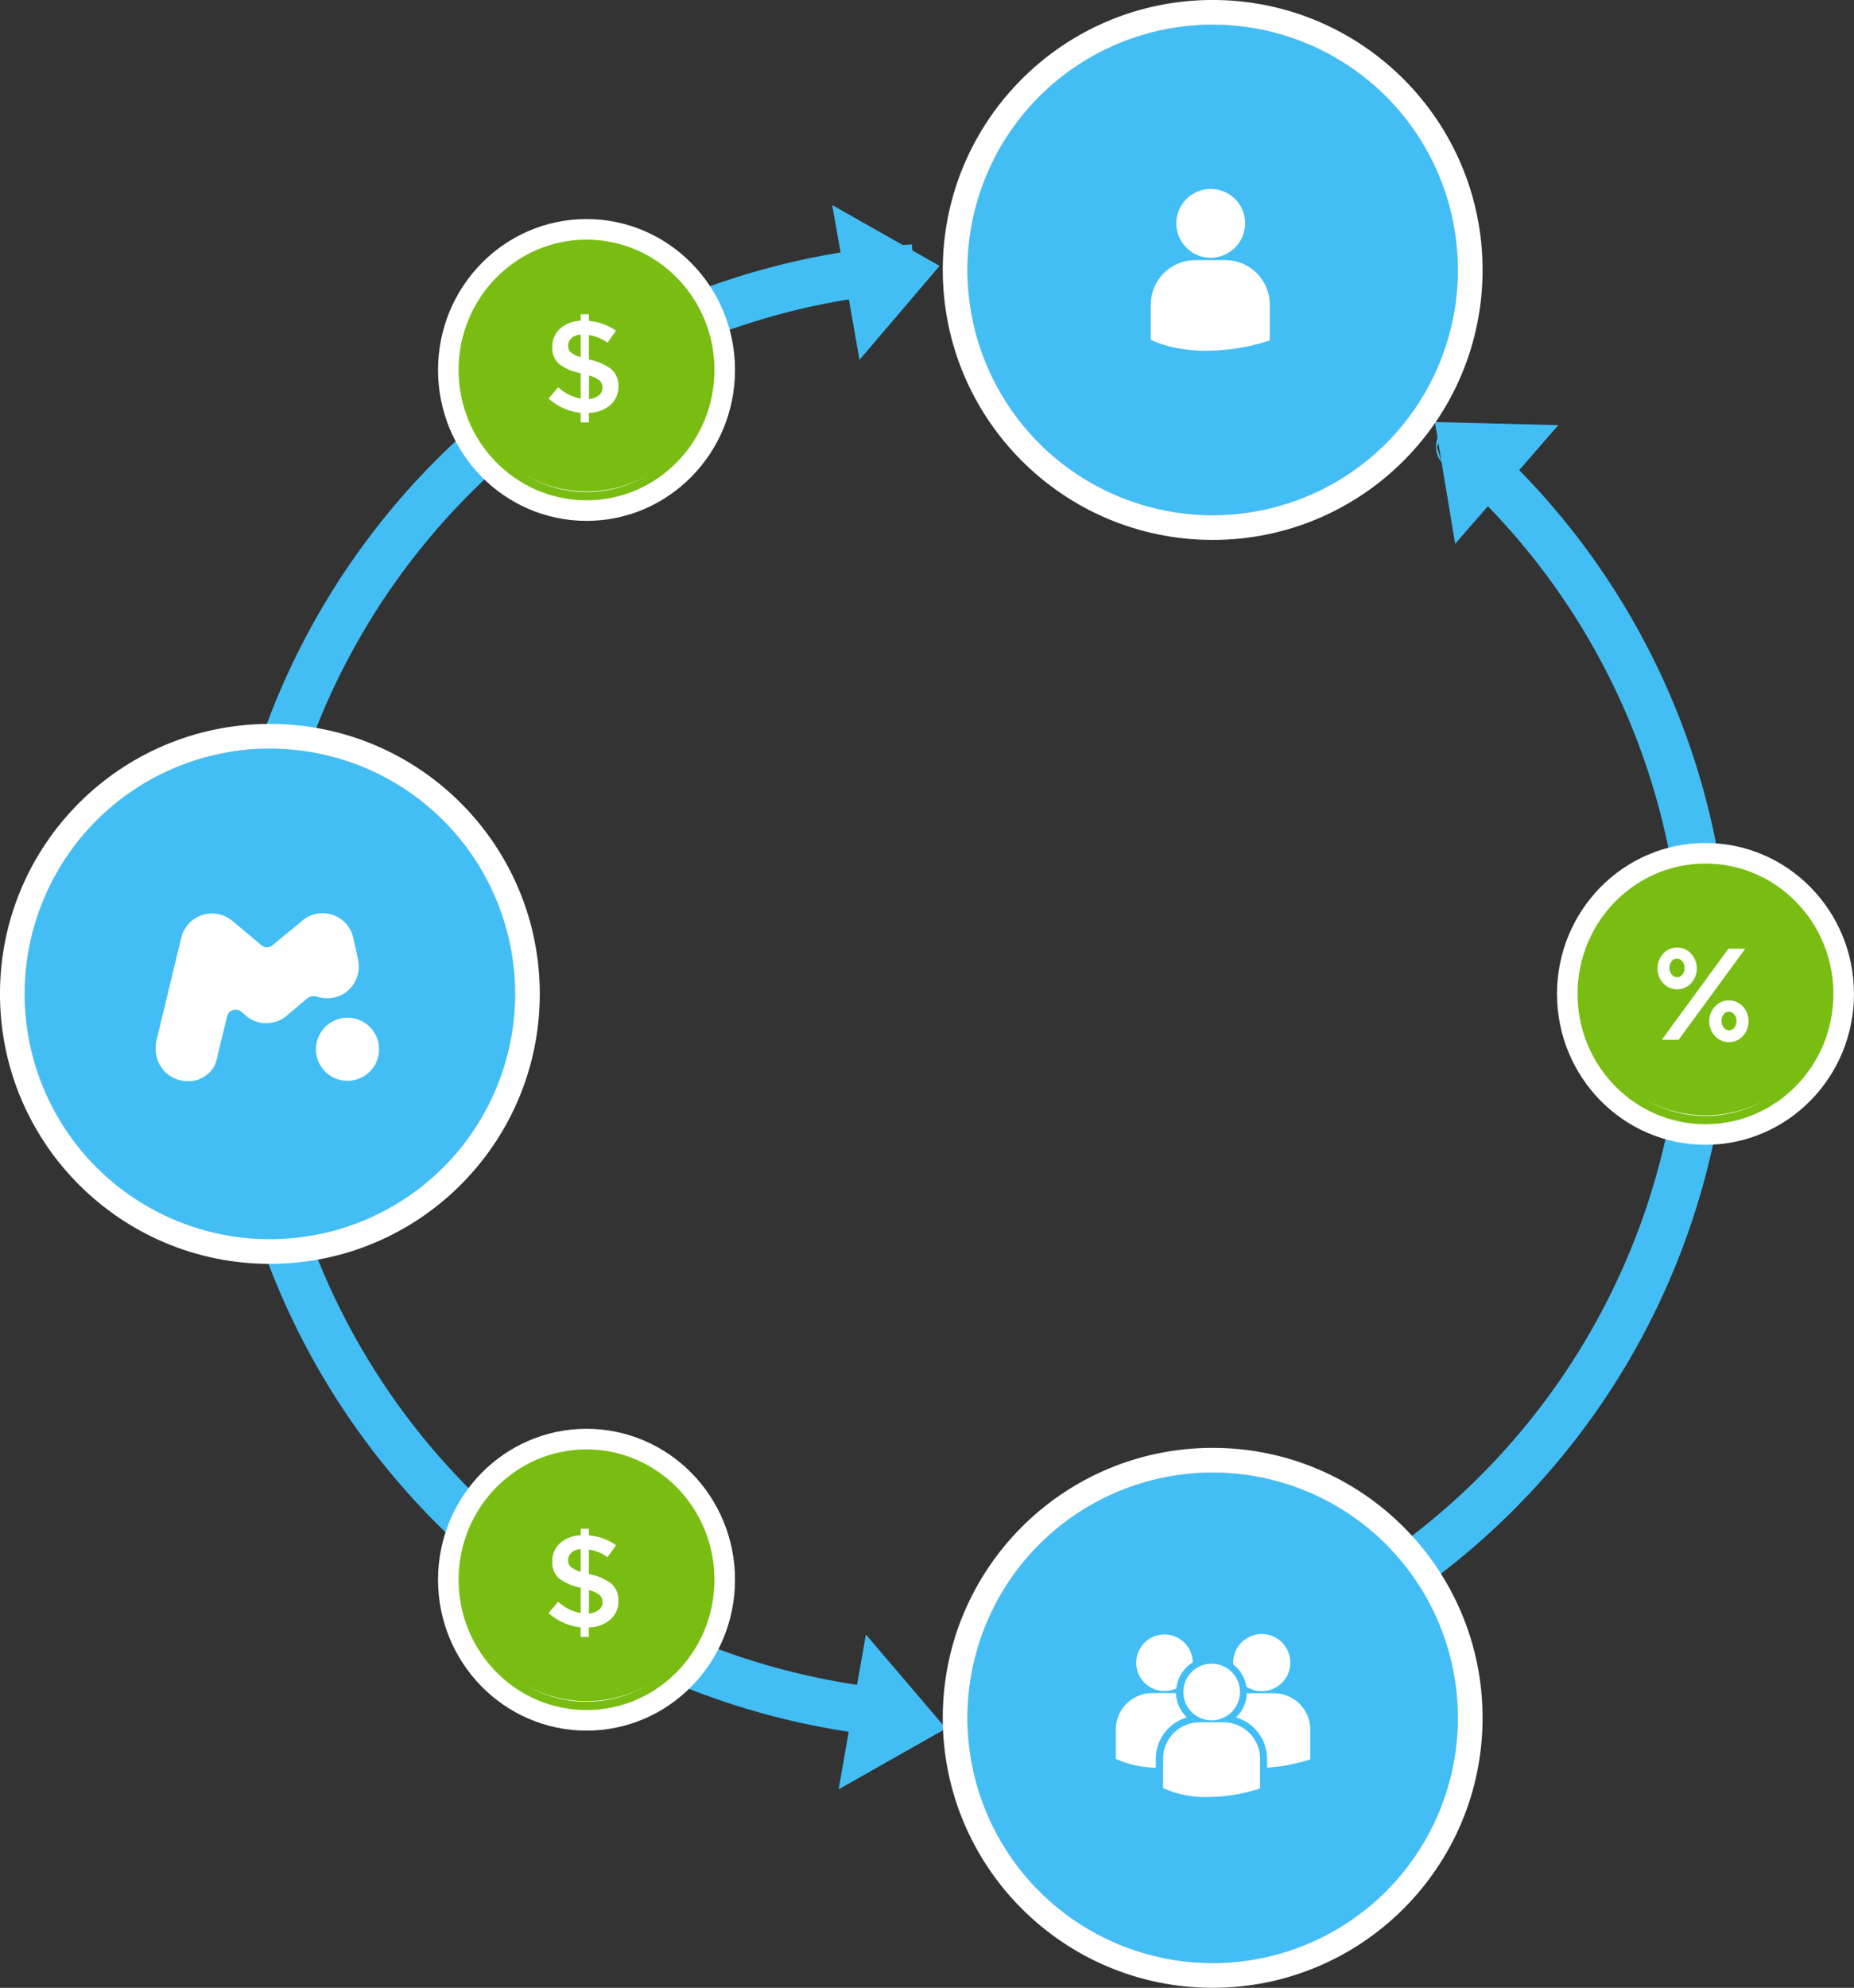 <svg xmlns="http://www.w3.org/2000/svg" viewBox="0 0 389.37 417.37"><rect x="0" y="0" width="389.37" height="417.37" fill="#333333" stroke="none"/><defs><style>.cls-1,.cls-14,.cls-16,.cls-2,.cls-31,.cls-4{fill:none;}.cls-2{clip-rule:evenodd;}.cls-3{clip-path:url(#clip-path);}.cls-14,.cls-4{stroke:#42bef5;}.cls-14,.cls-16,.cls-31,.cls-4{stroke-miterlimit:10;}.cls-4{stroke-width:10px;}.cls-5{clip-path:url(#clip-path-2);}.cls-6{fill:#42bef5;}.cls-7{clip-path:url(#clip-path-4);}.cls-8{clip-path:url(#clip-path-6);}.cls-9{clip-path:url(#clip-path-9);}.cls-10{fill:#dbd2ff;}.cls-11{clip-path:url(#clip-path-12);}.cls-12{clip-path:url(#clip-path-14);}.cls-13{clip-path:url(#clip-path-15);}.cls-14{stroke-width:3.46px;}.cls-15{clip-path:url(#clip-path-19);}.cls-16{stroke:#fff;stroke-width:10.37px;}.cls-17{clip-path:url(#clip-path-21);}.cls-18{clip-path:url(#clip-path-22);}.cls-19{clip-path:url(#clip-path-26);}.cls-20{clip-path:url(#clip-path-28);}.cls-21{fill:#fff;}.cls-22{clip-path:url(#clip-path-30);}.cls-23{clip-path:url(#clip-path-32);}.cls-24{clip-path:url(#clip-path-33);}.cls-25{clip-path:url(#clip-path-37);}.cls-26{clip-path:url(#clip-path-39);}.cls-27{clip-path:url(#clip-path-41);}.cls-28{clip-path:url(#clip-path-43);}.cls-29{fill:#79bd12;}.cls-30{clip-path:url(#clip-path-45);}.cls-31{stroke:#79bd12;stroke-width:1.73px;}.cls-32{clip-path:url(#clip-path-48);}.cls-33{clip-path:url(#clip-path-50);}.cls-34{clip-path:url(#clip-path-53);}.cls-35{clip-path:url(#clip-path-55);}</style><clipPath id="clip-path" transform="translate(-886.32 -2604.32)"><path d="M0 0h1366v7675H0z" class="cls-1"/></clipPath><clipPath id="clip-path-2" transform="translate(-886.32 -2604.32)"><path d="M1083.65 2660.15l-22.55-12.78 5.73 32.5 16.82-19.72z" class="cls-2"/></clipPath><clipPath id="clip-path-4" transform="translate(-886.32 -2604.32)"><path d="M1085 2967.24l-16.83-19.73-5.73 32.5 22.56-12.77z" class="cls-2"/></clipPath><clipPath id="clip-path-6" transform="translate(-886.32 -2604.32)"><path d="M1187.67 2692.93l4.26 25.57 21.65-24.91-25.91-.66z" class="cls-2"/></clipPath><clipPath id="clip-path-9" transform="translate(-886.32 -2604.32)"><path d="M1162.39 2942.29l12.36 8.56v-17.12l-12.36 8.56z" class="cls-2"/></clipPath><clipPath id="clip-path-12" transform="translate(-886.32 -2604.32)"><path d="M937.54 2802.1l-8.56 12.36h17.12l-8.56-12.36z" class="cls-2"/></clipPath><clipPath id="clip-path-14" transform="translate(-886.32 -2604.32)"><path d="M1191.64 2661a50.64 50.64 0 1 0-50.64 50.64 50.64 50.64 0 0 0 50.64-50.64zm1.73 0a52.36 52.36 0 1 1-52.36-52.36 52.36 52.36 0 0 1 52.35 52.36zm-124.73-72.36v144.73h144.73v-144.73z" class="cls-2"/></clipPath><clipPath id="clip-path-15" transform="translate(-886.32 -2604.32)"><circle cx="1141" cy="2661" r="51.5" class="cls-1"/></clipPath><clipPath id="clip-path-19" transform="translate(-886.32 -2604.32)"><path d="M1192.5 2661a51.5 51.5 0 1 1-51.5-51.5 51.5 51.5 0 0 1 51.5 51.5zm-118-66.5v133h133v-133z" class="cls-2"/></clipPath><clipPath id="clip-path-21" transform="translate(-886.32 -2604.32)"><path d="M993.64 2813a50.64 50.64 0 1 0-50.64 50.64 50.64 50.64 0 0 0 50.64-50.64zm1.73 0a52.36 52.36 0 1 1-52.37-52.36 52.36 52.36 0 0 1 52.36 52.36zm-124.73-72.36v144.73h144.73v-144.73z" class="cls-2"/></clipPath><clipPath id="clip-path-22" transform="translate(-886.32 -2604.32)"><circle cx="943" cy="2813" r="51.5" class="cls-1"/></clipPath><clipPath id="clip-path-26" transform="translate(-886.32 -2604.32)"><path d="M994.5 2813a51.5 51.5 0 1 1-51.5-51.5 51.5 51.5 0 0 1 51.5 51.5zm-118-66.5v133h133v-133z" class="cls-2"/></clipPath><clipPath id="clip-path-28" transform="translate(-886.32 -2604.32)"><path d="M959.33 2818a6.63 6.63 0 1 0 6.6 6.64 6.61 6.61 0 0 0-6.6-6.64z" class="cls-2"/></clipPath><clipPath id="clip-path-30" transform="translate(-886.32 -2604.32)"><path d="M952.72 2813.52a7.26 7.26 0 0 0 2.35.4 6.56 6.56 0 0 0 4.66-1.93 6.66 6.66 0 0 0 1.94-4.68 10.07 10.07 0 0 0-.13-1.38l-1-4.61a6.61 6.61 0 0 0-10.52-3.88l-.06.06-.13.13-6.34 5.2a1.75 1.75 0 0 1-2.22 0l-6.27-5.27c-.06 0-.06-.06-.13-.06l-.06-.06a6.65 6.65 0 0 0-10.32 3.36v.06c-.06.27-.13.46-.19.72l-5.17 21.42c0 .13-.06.19-.06.33v.26a2.06 2.06 0 0 0-.06.66v.4a2.27 2.27 0 0 0 .06.66 6.63 6.63 0 0 0 6.6 6h.84c.13 0 .27-.06.39-.06s.19-.06.27-.06a3 3 0 0 0 .33-.06c.06 0 .19-.06.27-.06s.19-.06.33-.13.19-.06.27-.13.19-.06.27-.13.19-.06.27-.13a.48.48 0 0 1 .27-.13c.06-.06.19-.13.27-.19l.19-.19c.06-.06.19-.13.27-.19s.13-.13.19-.13a7.15 7.15 0 0 0 .92-1.05l.06-.06a1.5 1.5 0 0 1 .19-.33c0-.06.06-.06.06-.13l.19-.4c0-.06.06-.13.06-.19a1 1 0 0 0 .13-.4c0-.06.06-.13.06-.19s.06-.27.13-.4a.24.24 0 0 1 .06-.19.86.86 0 0 0 .06-.4v-.06l2-8.23a1.82 1.82 0 0 1 1.77-1.38 1.78 1.78 0 0 1 1.17.4l1.17 1a6.39 6.39 0 0 0 4.12 1.45 7 7 0 0 0 3.79-1.18l.06-.06c.19-.13.39-.33.65-.53l4-3.36a1.82 1.82 0 0 1 1.31-.53 1.26 1.26 0 0 1 .66.02z" class="cls-2"/></clipPath><clipPath id="clip-path-32" transform="translate(-886.32 -2604.32)"><path d="M1191.64 2965a50.64 50.64 0 1 0-50.64 50.64 50.64 50.64 0 0 0 50.64-50.64zm1.73 0a52.36 52.36 0 1 1-52.36-52.36 52.36 52.36 0 0 1 52.35 52.36zm-124.73-72.36v144.73h144.73v-144.73z" class="cls-2"/></clipPath><clipPath id="clip-path-33" transform="translate(-886.32 -2604.32)"><circle cx="1141" cy="2965" r="51.5" class="cls-1"/></clipPath><clipPath id="clip-path-37" transform="translate(-886.32 -2604.32)"><path d="M1192.5 2965a51.5 51.5 0 1 1-51.5-51.5 51.5 51.5 0 0 1 51.5 51.5zm-118-66.5v133h133v-133z" class="cls-2"/></clipPath><clipPath id="clip-path-39" transform="translate(-886.32 -2604.32)"><path d="M1145.91 2964.91a7.31 7.31 0 0 0 2.28-5.08H1153.83a7.65 7.65 0 0 1 7.67 7.62v6.27l-.43.13a36.19 36.19 0 0 1-8.64 1.61v-1.86a9.06 9.06 0 0 0-6.52-8.69zm5.38-5.51a6 6 0 0 1-3.19-.92 7.35 7.35 0 0 0-2.79-4.7v-.33a6 6 0 1 1 6 5.95zm-23 .4h5a7.31 7.31 0 0 0 2.28 5.11 9.06 9.06 0 0 0-6.51 8.66v1.9a20.76 20.76 0 0 1-8-1.68l-.4-.2v-6.17a7.65 7.65 0 0 1 7.66-7.62zm9.91 6.14h5.08a7.65 7.65 0 0 1 7.67 7.62v6.27l-.43.13a35.14 35.14 0 0 1-10.43 1.67 21.54 21.54 0 0 1-9.11-1.7l-.4-.2v-6.17a7.65 7.65 0 0 1 7.66-7.62zm2.54-.41a5.95 5.95 0 1 1 6-5.95 6 6 0 0 1-5.96 5.96zm-3.92-12.18a7.36 7.36 0 0 0-3.45 5.48 5.94 5.94 0 1 1 3.45-5.48z" class="cls-2"/></clipPath><clipPath id="clip-path-41" transform="translate(-886.32 -2604.32)"><path d="M1137.39 2658.94h6.22a9.33 9.33 0 0 1 9.39 9.25v7.62l-.52.16a43.33 43.33 0 0 1-12.77 2c-6.9 0-10.9-1.94-11.15-2.06l-.49-.24h-.07v-7.5a9.33 9.33 0 0 1 9.39-9.23zm3.11-.49a7.23 7.23 0 1 1 7.33-7.22 7.28 7.28 0 0 1-7.33 7.22z" class="cls-2"/></clipPath><clipPath id="clip-path-43" transform="translate(-886.32 -2604.32)"><path d="M1038.09 2682c0 16.06-12.79 29.09-28.59 29.09s-28.59-13-28.59-29.09 12.79-29.09 28.59-29.09 28.59 13.03 28.59 29.09z" class="cls-2"/></clipPath><clipPath id="clip-path-45" transform="translate(-886.32 -2604.32)"><path d="M1035.5 2682a26 26 0 1 1-26-26.5 26.25 26.25 0 0 1 26 26.5zm-67-41.5v83h82v-83z" class="cls-2"/></clipPath><clipPath id="clip-path-48" transform="translate(-886.32 -2604.32)"><path d="M1273.09 2813c0 16.06-12.79 29.09-28.59 29.09s-28.59-13-28.59-29.09 12.79-29.09 28.59-29.09 28.59 13.03 28.59 29.09z" class="cls-2"/></clipPath><clipPath id="clip-path-50" transform="translate(-886.32 -2604.32)"><path d="M1270.5 2813a26 26 0 1 1-26-26.5 26.25 26.25 0 0 1 26 26.5zm-67-41.5v83h82v-83z" class="cls-2"/></clipPath><clipPath id="clip-path-53" transform="translate(-886.32 -2604.32)"><path d="M1038.09 2936c0 16.06-12.79 29.09-28.59 29.09s-28.59-13-28.59-29.09 12.79-29.09 28.59-29.09 28.59 13.03 28.59 29.09z" class="cls-2"/></clipPath><clipPath id="clip-path-55" transform="translate(-886.32 -2604.32)"><path d="M1035.5 2936a26 26 0 1 1-26-26.5 26.25 26.25 0 0 1 26 26.5zm-67-41.5v83h82v-83z" class="cls-2"/></clipPath></defs><g id="Layer_2" data-name="Layer 2"><g id="Layer_1-2" data-name="Layer 1"><path d="M51.26 206.3a150.25 150.25 0 0 1 140.58-150" class="cls-3 cls-4"/><path d="M168.983 39.006l29.544-5.209 7.467 42.347-29.544 5.209z" class="cls-5 cls-3 cls-6"/><path d="M170.33 379.756l7.467-42.347 29.544 5.209-7.467 42.347z" class="cls-7 cls-3 cls-6"/><path d="M283.473 101.554l28.211-32.453 22.641 19.682-28.211 32.453z" class="cls-8 cls-3 cls-6"/><path d="M306.29 93.45c1.13.9-.21-.05.49.56a149.82 149.82 0 0 1 51.55 113.25" class="cls-3 cls-4"/><path d="M271.07 324.42h22.36v27.12h-22.36z" class="cls-9 cls-3 cls-10"/><g class="cls-3"><path d="M358.32 207.25a150.24 150.24 0 0 1-150.2 150.27M184.53 359.39A150.25 150.25 0 0 1 51.22 210.13" class="cls-4"/></g><path d="M37.67 192.78h27.12v22.36H37.67z" class="cls-11 cls-3 cls-10"/><circle cx="254.68" cy="56.68" r="51.5" class="cls-12 cls-13 cls-3 cls-6"/><circle cx="254.68" cy="56.68" r="51.5" class="cls-13 cls-3 cls-14"/><circle cx="254.68" cy="56.68" r="51.5" class="cls-15 cls-3 cls-16"/><circle cx="56.68" cy="208.68" r="51.5" class="cls-17 cls-18 cls-3 cls-6"/><circle cx="56.68" cy="208.68" r="51.5" class="cls-18 cls-3 cls-14"/><circle cx="56.68" cy="208.68" r="51.5" class="cls-19 cls-3 cls-16"/><path d="M61.45 208.68h23.16v23.26H61.45z" class="cls-20 cls-3 cls-21"/><path d="M27.68 186.68h52.68v45.28H27.68z" class="cls-22 cls-3 cls-21"/><circle cx="254.68" cy="360.68" r="51.5" class="cls-23 cls-24 cls-3 cls-6"/><circle cx="254.68" cy="360.68" r="51.5" class="cls-24 cls-3 cls-14"/><circle cx="254.68" cy="360.68" r="51.5" class="cls-25 cls-3 cls-16"/><path d="M229.34 338.18h50.85v44.13h-50.85z" class="cls-26 cls-3 cls-21"/><path d="M236.68 34.68h35v44h-35z" class="cls-27 cls-3 cls-21"/><path d="M92.18 46.18h62v63h-62z" class="cls-28 cls-3 cls-29"/><ellipse cx="123.18" cy="77.68" class="cls-30 cls-3 cls-16" rx="26" ry="26.5"/><ellipse cx="123.18" cy="77.68" class="cls-3 cls-31" rx="26" ry="26.5"/><path d="M327.18 177.18h62v63h-62z" class="cls-32 cls-3 cls-29"/><ellipse cx="358.18" cy="208.68" class="cls-33 cls-3 cls-16" rx="26" ry="26.5"/><ellipse cx="358.18" cy="208.68" class="cls-3 cls-31" rx="26" ry="26.5"/><path d="M92.18 300.18h62v63h-62z" class="cls-34 cls-3 cls-29"/><ellipse cx="123.18" cy="331.68" class="cls-35 cls-3 cls-16" rx="26" ry="26.5"/><g class="cls-3"><ellipse cx="123.18" cy="331.68" class="cls-31" rx="26" ry="26.5"/><path d="M121.95 88.68v-2a11.89 11.89 0 0 1-6.73-3l2-2.38a9.49 9.49 0 0 0 4.74 2.38v-5.31a11.16 11.16 0 0 1-4.53-1.94 4.39 4.39 0 0 1-1.44-3.57 5 5 0 0 1 1.66-3.87 6.7 6.7 0 0 1 4.31-1.64v-1.37h1.72v1.4a11.44 11.44 0 0 1 5.69 2.05l-1.78 2.52a8.83 8.83 0 0 0-3.91-1.59v5.15h.08a11.11 11.11 0 0 1 4.63 2 4.54 4.54 0 0 1 1.48 3.65 5 5 0 0 1-1.7 3.9 7.06 7.06 0 0 1-4.49 1.62v2zm-1.93-17.67a2 2 0 0 0-.7 1.53 1.93 1.93 0 0 0 .55 1.45 5.55 5.55 0 0 0 2.08 1v-4.74a3.27 3.27 0 0 0-1.93.73zm5.76 12a2.11 2.11 0 0 0 .16-3.11 6 6 0 0 0-2.24-1.05v4.93a3.83 3.83 0 0 0 2.09-.8zM121.95 343.68v-2a11.89 11.89 0 0 1-6.73-3l2-2.38a9.49 9.49 0 0 0 4.74 2.38v-5.31a11.16 11.16 0 0 1-4.53-1.94 4.39 4.39 0 0 1-1.44-3.57 5 5 0 0 1 1.66-3.87 6.7 6.7 0 0 1 4.31-1.64v-1.37h1.72v1.4a11.44 11.44 0 0 1 5.69 2.05l-1.78 2.52a8.83 8.83 0 0 0-3.91-1.59v5.15h.08a11.11 11.11 0 0 1 4.63 2 4.54 4.54 0 0 1 1.48 3.65 5 5 0 0 1-1.7 3.9 7.06 7.06 0 0 1-4.49 1.62v2zm-1.93-17.67a2 2 0 0 0-.7 1.53 1.93 1.93 0 0 0 .55 1.45 5.55 5.55 0 0 0 2.08 1v-4.74a3.27 3.27 0 0 0-1.93.73zm5.76 12a2.11 2.11 0 0 0 .16-3.11 6 6 0 0 0-2.24-1.05v4.93a3.83 3.83 0 0 0 2.09-.8zM349.28 206.42a4.62 4.62 0 0 1 0-6.17 4 4 0 0 1 5.9 0 4.62 4.62 0 0 1 0 6.17 4 4 0 0 1-5.9 0zm-.27 11.89l14-19.13h3.53l-14 19.13zm2.05-16.46a2.18 2.18 0 0 0-.44 1.38 2.1 2.1 0 0 0 .47 1.38 1.43 1.43 0 0 0 1.14.56 1.35 1.35 0 0 0 1.11-.56 2.19 2.19 0 0 0 .44-1.38 2.1 2.1 0 0 0-.46-1.38 1.43 1.43 0 0 0-1.14-.56 1.35 1.35 0 0 0-1.12.56zm9.09 15.66a4.61 4.61 0 0 1 0-6.17 4 4 0 0 1 5.9 0 4.61 4.61 0 0 1 0 6.17 4 4 0 0 1-5.9 0zm1.83-4.52a2.18 2.18 0 0 0-.44 1.38 2.1 2.1 0 0 0 .46 1.38 1.43 1.43 0 0 0 1.14.56 1.35 1.35 0 0 0 1.11-.56 2.17 2.17 0 0 0 .44-1.38 2.09 2.09 0 0 0-.47-1.38 1.42 1.42 0 0 0-1.13-.56 1.35 1.35 0 0 0-1.11.56z" class="cls-21"/></g></g></g></svg>